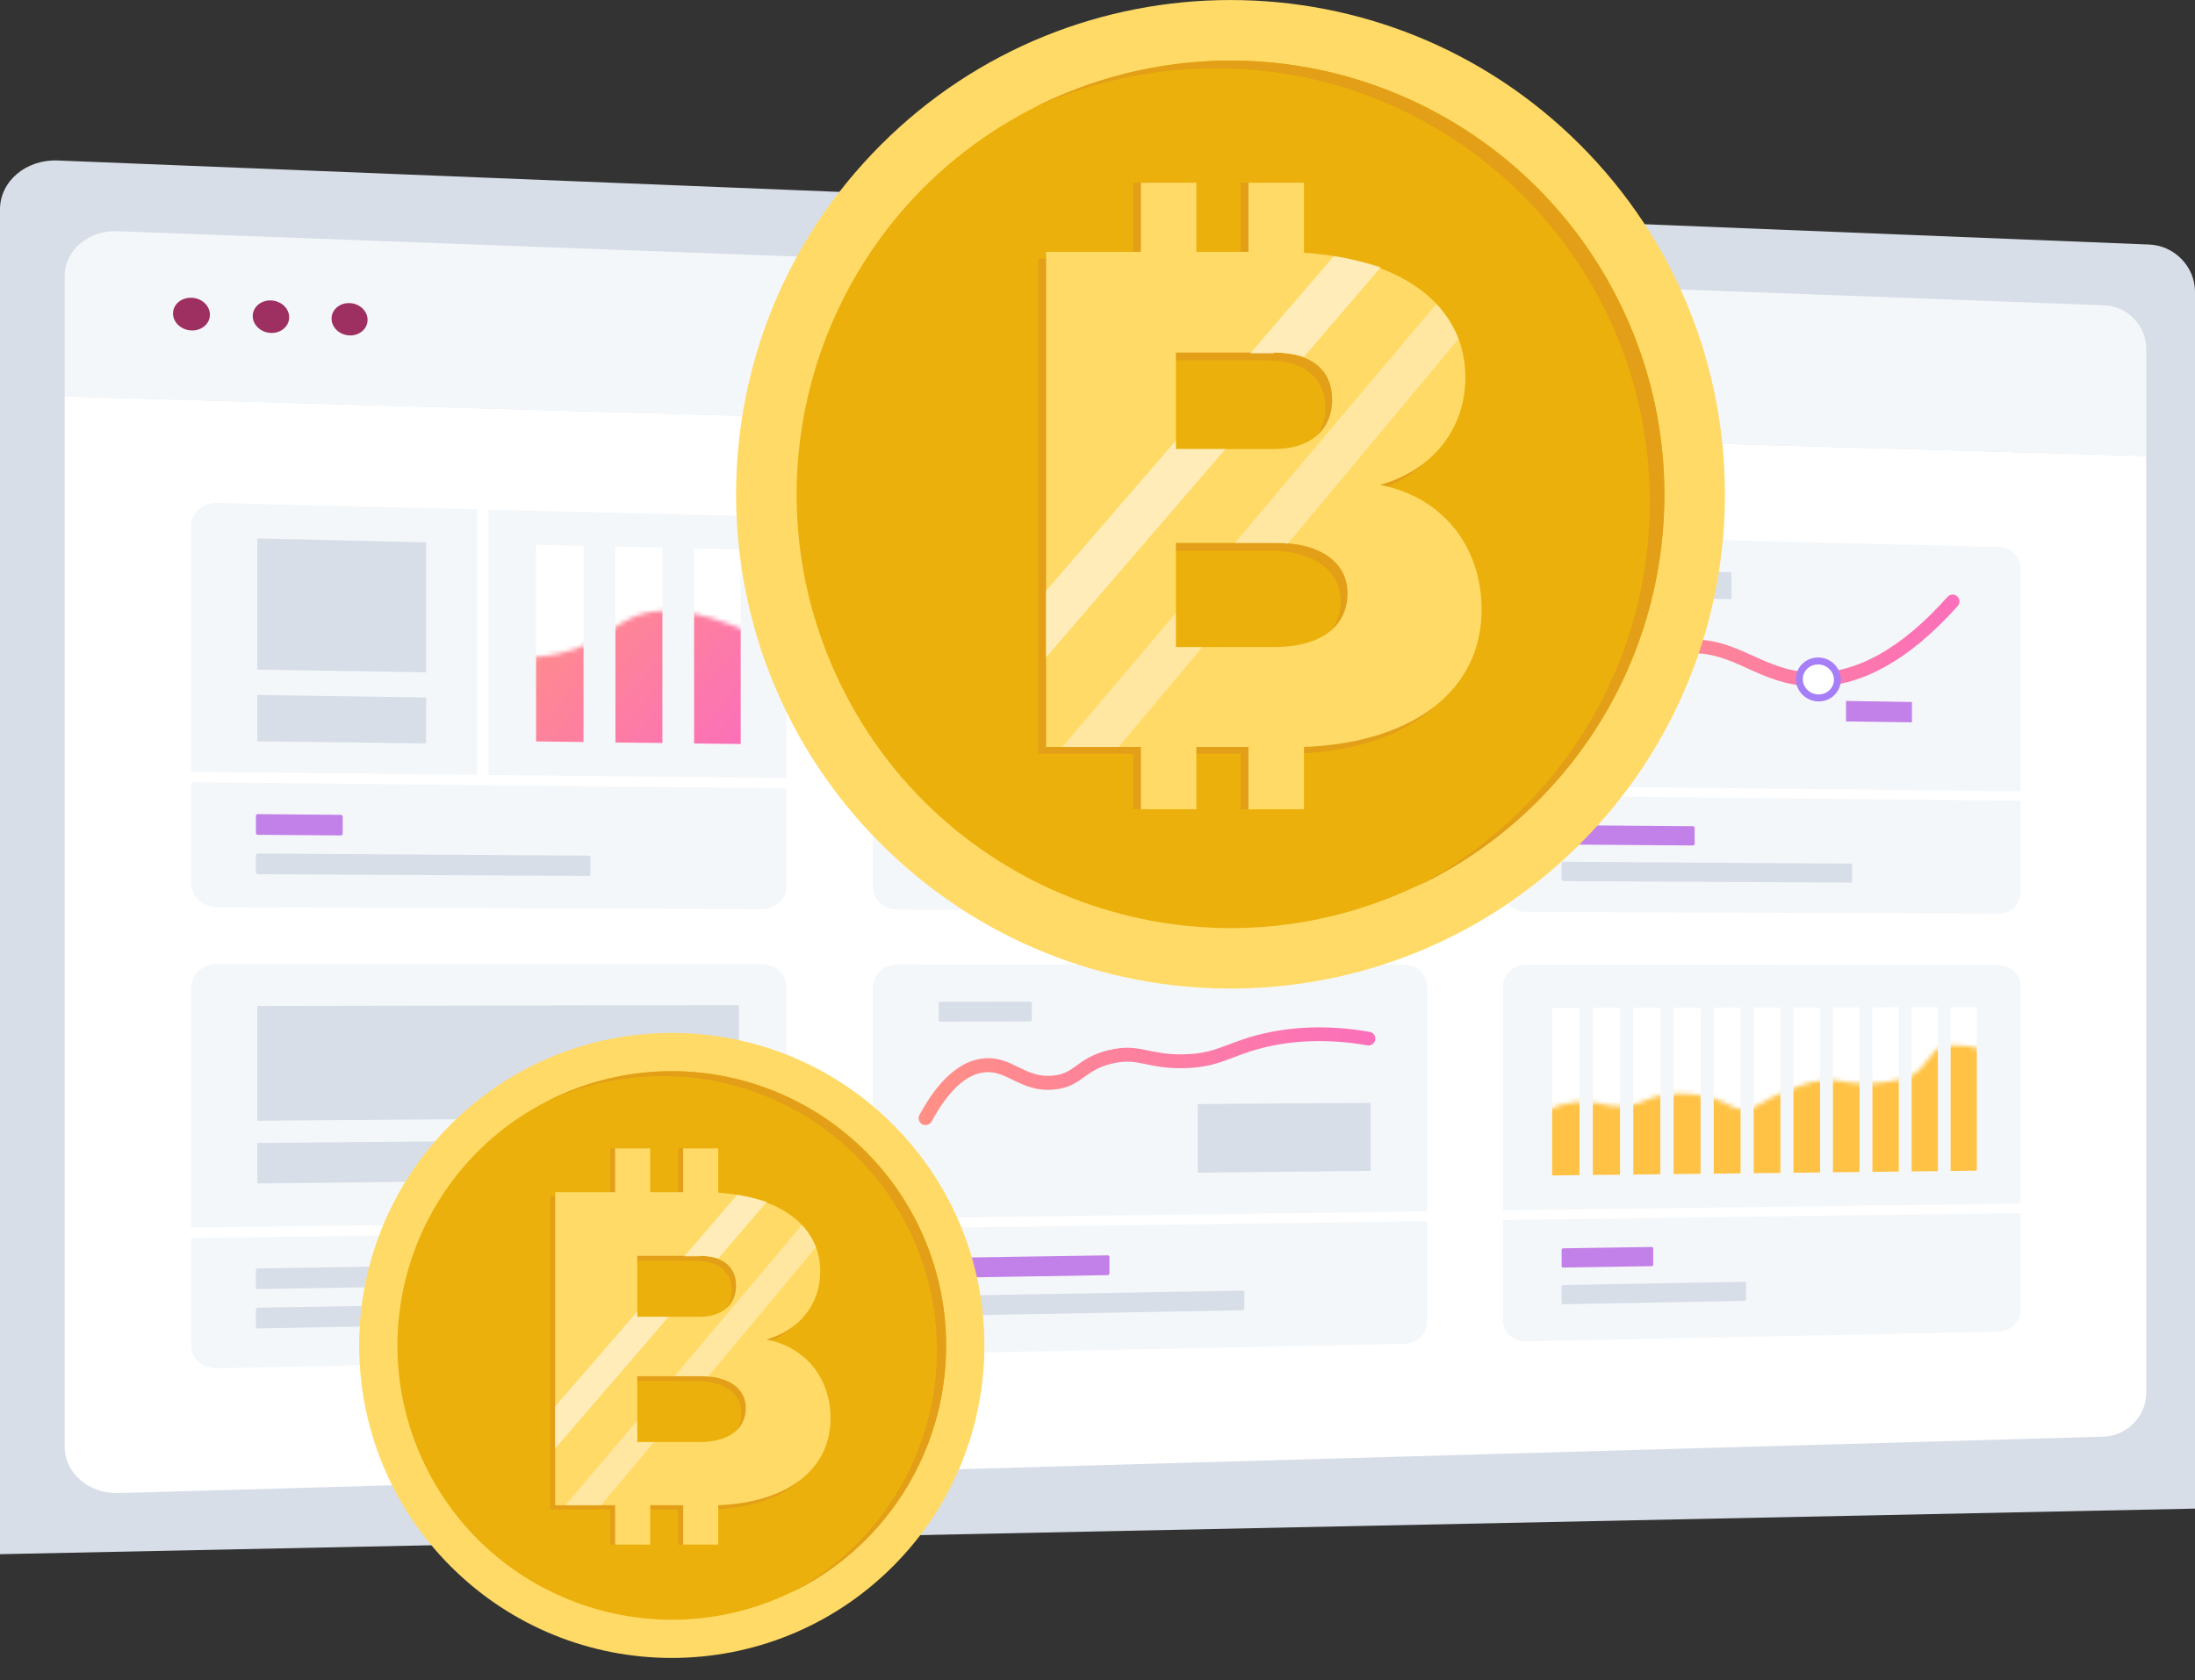 <svg width="495" height="379" viewBox="0 0 495 379" fill="none" xmlns="http://www.w3.org/2000/svg">
<rect x="0" y="0" width="495" height="379" fill="#333333" stroke="none"/>
<path d="M495 340.311V65.805C495 60.174 490.37 55.384 484.679 55.163L13.067 36.204C5.892 35.904 0 40.874 0 47.227V350.592L495 340.311Z" fill="#D8DEE8"/>
<path d="M14.59 89.434V326.402C14.59 332.314 20.061 337.004 26.715 336.803L474.297 324.077C479.648 323.917 483.997 319.488 483.997 314.217V102.861L14.59 89.434Z" fill="white"/>
<path d="M483.997 102.862V78.612C483.997 73.442 479.728 69.052 474.498 68.872L26.474 52.158C19.941 51.917 14.59 56.446 14.59 62.258V89.454L483.997 102.862Z" fill="#F4F7FA"/>
<path d="M47.338 70.995C47.338 73.039 45.474 74.622 43.189 74.542C40.884 74.462 39.02 72.758 39.02 70.714C39.02 68.67 40.884 67.087 43.189 67.167C45.474 67.227 47.338 68.951 47.338 70.995Z" fill="#9D3060"/>
<path d="M65.214 71.576C65.214 73.601 63.37 75.184 61.105 75.104C58.841 75.023 56.997 73.32 56.997 71.296C56.997 69.272 58.841 67.688 61.105 67.769C63.39 67.849 65.214 69.552 65.214 71.576Z" fill="#9D3060"/>
<path d="M82.891 72.158C82.891 74.162 81.087 75.745 78.843 75.665C76.598 75.585 74.774 73.901 74.774 71.877C74.774 69.853 76.598 68.29 78.843 68.37C81.087 68.45 82.891 70.134 82.891 72.158Z" fill="#9D3060"/>
<path d="M450.789 206.092L344.089 205.712C341.243 205.692 338.918 203.487 338.918 200.741V125.546C338.918 122.821 341.243 120.656 344.089 120.737L450.789 123.382C453.494 123.442 455.679 125.647 455.679 128.292V201.303C455.659 203.968 453.474 206.112 450.789 206.092Z" fill="#F4F7FA"/>
<path d="M338.377 177.254V179.438L456.16 180.621V178.517L338.377 177.254Z" fill="white"/>
<path d="M381.827 190.722L352.486 190.502C352.286 190.502 352.146 190.341 352.146 190.161V186.474C352.146 186.293 352.306 186.133 352.486 186.133L381.827 186.373C382.007 186.373 382.167 186.534 382.167 186.714V190.362C382.187 190.562 382.027 190.722 381.827 190.722Z" fill="#C281E8"/>
<path d="M417.36 199.1L352.507 198.76C352.306 198.76 352.166 198.599 352.166 198.419V194.731C352.166 194.551 352.326 194.391 352.507 194.391L417.36 194.811C417.541 194.811 417.701 194.952 417.701 195.152V198.78C417.701 198.96 417.541 199.1 417.36 199.1Z" fill="#D8DEE8"/>
<path d="M354.81 166.869C354.53 166.869 354.229 166.788 353.968 166.628C353.247 166.167 353.027 165.205 353.487 164.484C361.504 151.918 370.462 145.144 380.102 144.342C386.235 143.821 390.844 145.905 395.314 147.93C399.262 149.713 403.35 151.557 408.681 151.717C418.562 151.998 428.843 146.266 439.184 134.642C439.745 134.001 440.727 133.941 441.369 134.522C442.01 135.083 442.07 136.065 441.489 136.706C430.486 149.032 419.403 155.104 408.581 154.824C402.629 154.643 398.26 152.679 394.031 150.755C389.742 148.811 385.694 146.988 380.343 147.429C371.725 148.15 363.548 154.443 356.073 166.167C355.812 166.608 355.311 166.869 354.81 166.869Z" fill="url(#paint0_linear_1065_6193)"/>
<path d="M414.352 153.359C414.352 155.664 412.428 157.487 410.063 157.447C407.698 157.407 405.774 155.503 405.774 153.198C405.774 150.894 407.698 149.07 410.063 149.11C412.448 149.15 414.352 151.054 414.352 153.359Z" fill="white"/>
<path d="M410.144 158.229C410.124 158.229 410.084 158.229 410.064 158.229C407.278 158.189 404.993 155.924 404.993 153.199C404.993 151.896 405.514 150.673 406.436 149.752C407.398 148.81 408.681 148.309 410.084 148.309C412.869 148.349 415.134 150.613 415.134 153.339C415.134 154.642 414.613 155.864 413.691 156.786C412.749 157.728 411.487 158.229 410.144 158.229ZM409.983 149.892C409.062 149.892 408.18 150.233 407.538 150.874C406.917 151.495 406.556 152.317 406.556 153.199C406.556 155.083 408.14 156.626 410.084 156.646C411.046 156.646 411.927 156.305 412.589 155.664C413.21 155.042 413.571 154.221 413.571 153.339C413.571 151.475 411.988 149.912 410.064 149.892C410.044 149.892 410.024 149.892 409.983 149.892Z" fill="#A67FF7"/>
<path d="M390.464 135.165L353.007 134.363V128.23L390.464 129.072V135.165Z" fill="#D8DEE8"/>
<path d="M431.168 162.943L416.297 162.743V158.113L431.168 158.354V162.943Z" fill="#C281E8"/>
<path d="M171.753 306.141L49.04 308.666C45.753 308.726 43.088 306.421 43.088 303.475V222.729C43.088 219.803 45.753 217.418 49.04 217.418L171.753 217.498C174.859 217.498 177.365 219.803 177.365 222.649V300.87C177.365 303.716 174.859 306.081 171.753 306.141Z" fill="#F4F7FA"/>
<path d="M177.585 275.156L42.427 276.94V279.285L177.585 277.421V275.156Z" fill="white"/>
<path d="M166.642 251.99L58.019 252.812V226.919L166.642 226.738V251.99Z" fill="#D8DEE8"/>
<path d="M166.642 265.778L58.019 266.96V257.821L166.642 256.859V265.778Z" fill="#D8DEE8"/>
<path d="M92.41 290.227L58.12 290.788C57.899 290.788 57.719 290.628 57.719 290.428V286.479C57.719 286.279 57.899 286.119 58.12 286.119L92.41 285.598C92.631 285.598 92.811 285.758 92.811 285.938V289.846C92.811 290.067 92.631 290.227 92.41 290.227Z" fill="#D8DEE8"/>
<path d="M124.396 298.445L58.12 299.668C57.899 299.668 57.719 299.508 57.719 299.307V295.359C57.719 295.159 57.899 294.998 58.12 294.998L124.396 293.836C124.617 293.836 124.777 293.996 124.777 294.177V298.065C124.797 298.265 124.617 298.445 124.396 298.445Z" fill="#D8DEE8"/>
<path d="M316.632 205.614L202.376 205.213C199.31 205.193 196.845 202.909 196.845 200.083V122.222C196.845 119.397 199.33 117.172 202.376 117.252L316.632 120.078C319.518 120.158 321.862 122.423 321.862 125.168V200.684C321.862 203.41 319.518 205.634 316.632 205.614Z" fill="#F4F7FA"/>
<path d="M322.523 177.097L196.624 175.754V177.999L322.523 179.281V177.097Z" fill="white"/>
<path d="M272.22 118.414V178.137L274.585 178.157V118.474L272.22 118.414Z" fill="white"/>
<path d="M256.448 189.783L212.076 189.462C211.876 189.462 211.695 189.302 211.695 189.121V185.313C211.695 185.113 211.856 184.973 212.076 184.973L256.448 185.353C256.648 185.353 256.808 185.514 256.808 185.694V189.462C256.828 189.642 256.668 189.783 256.448 189.783Z" fill="#C281E8"/>
<path d="M268.332 198.321L212.076 198.021C211.876 198.021 211.695 197.86 211.695 197.68V193.872C211.695 193.672 211.856 193.531 212.076 193.531L268.332 193.892C268.532 193.892 268.693 194.052 268.693 194.233V197.98C268.693 198.161 268.532 198.321 268.332 198.321Z" fill="#D8DEE8"/>
<path d="M315.288 139.998L281.018 139.317V126.57L315.288 127.352V139.998Z" fill="#D8DEE8"/>
<path d="M315.288 170.379L281.018 169.959V144.727L315.288 145.368V170.379Z" fill="#D8DEE8"/>
<path d="M234.001 139.058C239.332 139.158 243.64 143.267 243.64 148.217C243.64 149.6 243.3 150.902 242.678 152.085L253.942 157.175C255.284 154.53 256.046 151.584 256.046 148.437C256.046 137.114 246.186 127.695 234.001 127.414C233.961 127.414 233.94 127.414 233.9 127.414V139.058C233.94 139.058 233.981 139.038 234.001 139.058Z" fill="white"/>
<path d="M242.699 152.065C241.135 155.051 237.849 157.095 234.021 157.035C228.69 156.955 224.341 152.847 224.341 147.876C224.341 142.926 228.65 138.998 233.941 139.058V127.414C221.715 127.194 211.755 136.252 211.755 147.656C211.755 159.099 221.776 168.519 234.041 168.679C242.859 168.779 250.455 164.07 253.982 157.175L242.699 152.065Z" fill="url(#paint1_linear_1065_6193)"/>
<path d="M177.365 199.982C177.365 202.828 174.859 205.112 171.753 205.092L49.04 204.651C45.753 204.631 43.088 202.246 43.088 199.32V118.594C43.088 115.668 45.753 113.363 49.04 113.443L171.753 116.47C174.859 116.55 177.365 118.915 177.365 121.741V199.982Z" fill="#F4F7FA"/>
<path d="M177.585 175.532L42.427 174.109V176.434L177.585 177.817V175.532Z" fill="white"/>
<path d="M107.601 114.324V176.432L110.146 176.472V114.384L107.601 114.324Z" fill="white"/>
<path d="M96.117 151.663L58.019 151.062V121.461L96.117 122.343V151.663Z" fill="#D8DEE8"/>
<path d="M96.117 167.696L58.019 167.235V156.773L96.117 157.335V167.696Z" fill="#D8DEE8"/>
<path d="M76.878 188.458L58.12 188.318C57.899 188.318 57.719 188.158 57.719 187.957V184.009C57.719 183.809 57.899 183.648 58.12 183.648L76.878 183.809C77.099 183.809 77.279 183.969 77.279 184.17V188.098C77.279 188.298 77.099 188.458 76.878 188.458Z" fill="#C281E8"/>
<path d="M132.773 197.598L58.12 197.197C57.899 197.197 57.719 197.037 57.719 196.836V192.888C57.719 192.688 57.899 192.527 58.12 192.527L132.773 193.008C132.994 193.008 133.154 193.169 133.154 193.369V197.257C133.154 197.437 132.994 197.598 132.773 197.598Z" fill="#D8DEE8"/>
<path d="M131.591 167.394L120.889 167.254V122.902L131.591 123.143V167.394Z" fill="white"/>
<path d="M149.387 167.616L138.785 167.496V123.305L149.387 123.565V167.616Z" fill="white"/>
<path d="M167.043 167.834L156.521 167.713V123.723L167.043 123.963V167.834Z" fill="white"/>
<mask id="mask0_1065_6193" style="mask-type:luminance" maskUnits="userSpaceOnUse" x="116" y="137" width="55" height="33">
<path d="M116.68 148.253C116.68 155.067 116.68 161.861 116.68 168.675C134.677 168.895 152.534 169.116 170.23 169.316C170.23 160.618 170.23 151.92 170.23 143.223C156.041 136.569 148.044 137.15 143.355 138.974C138.084 141.018 135.038 145.407 126.259 147.391C122.311 148.313 118.864 148.353 116.68 148.253Z" fill="white"/>
</mask>
<g mask="url(#mask0_1065_6193)">
<path d="M131.591 167.39L120.889 167.25V144.223L131.591 144.403V167.39Z" fill="url(#paint2_linear_1065_6193)"/>
<path d="M149.387 167.613L138.785 167.492V133.562L149.387 133.783V167.613Z" fill="url(#paint3_linear_1065_6193)"/>
<path d="M167.044 167.834L156.522 167.714V137.812L167.044 138.013V167.834Z" fill="url(#paint4_linear_1065_6193)"/>
</g>
<path d="M450.789 300.408L344.089 302.592C341.243 302.653 338.918 300.488 338.918 297.762V222.547C338.918 219.822 341.243 217.597 344.089 217.617L450.789 217.677C453.494 217.677 455.679 219.822 455.679 222.487V295.498C455.659 298.143 453.474 300.348 450.789 300.408Z" fill="#F4F7FA"/>
<path d="M338.377 273.052V275.216L456.16 273.613V271.488L338.377 273.052Z" fill="white"/>
<path d="M372.487 285.618L352.506 285.939C352.305 285.939 352.165 285.798 352.165 285.618V281.93C352.165 281.75 352.325 281.59 352.506 281.59L372.487 281.289C372.687 281.289 372.828 281.429 372.828 281.61V285.277C372.828 285.478 372.667 285.618 372.487 285.618Z" fill="#C281E8"/>
<path d="M393.43 293.453L352.506 294.215C352.305 294.215 352.165 294.075 352.165 293.894V290.207C352.165 290.026 352.325 289.866 352.506 289.866L393.43 289.145C393.61 289.145 393.771 289.285 393.771 289.465V293.113C393.771 293.313 393.61 293.453 393.43 293.453Z" fill="#D8DEE8"/>
<path d="M356.193 265.093L350.021 265.173V227.375H356.193V265.093Z" fill="white"/>
<path d="M365.332 264.993L359.199 265.053V227.355H365.332V264.993Z" fill="white"/>
<path d="M374.431 264.893L368.318 264.953V227.336H374.431V264.893Z" fill="white"/>
<path d="M383.49 264.794L377.417 264.854V227.336L383.49 227.316V264.794Z" fill="white"/>
<path d="M392.528 264.694L386.455 264.754V227.317L392.528 227.297V264.694Z" fill="white"/>
<path d="M401.507 264.594L395.475 264.654V227.297L401.507 227.277V264.594Z" fill="white"/>
<path d="M410.445 264.494L404.433 264.554V227.277H410.445V264.494Z" fill="white"/>
<path d="M419.343 264.39L413.351 264.451V227.254H419.343V264.39Z" fill="white"/>
<path d="M428.201 264.291L422.249 264.351V227.254L428.201 227.234V264.291Z" fill="white"/>
<path d="M437.02 264.191L431.088 264.251V227.235L437.02 227.215V264.191Z" fill="white"/>
<path d="M445.798 264.091L439.886 264.151V227.215L445.798 227.195V264.091Z" fill="white"/>
<mask id="mask1_1065_6193" style="mask-type:luminance" maskUnits="userSpaceOnUse" x="345" y="235" width="103" height="33">
<path d="M345.11 252.446C350.381 249.059 354.61 248.418 357.576 248.518C361.324 248.638 362.526 249.921 366.595 249.5C370.743 249.059 371.064 247.556 375.693 246.895C376.455 246.795 380.143 246.314 384.632 247.296C389.943 248.458 390.143 250.302 393.41 250.222C396.436 250.141 396.657 248.558 402.629 246.153C405.455 245.011 408.08 243.949 411.567 243.688C415.375 243.408 415.636 244.43 420.466 244.43C424.314 244.43 427.32 243.768 429.204 243.347C434.354 242.205 435.016 236.413 438.483 235.952C440.547 235.692 443.673 235.632 447.722 236.914C447.722 245.131 447.722 258.078 447.722 266.295C414.133 266.696 379.962 267.096 345.211 267.517C345.191 262.507 345.15 257.477 345.11 252.446Z" fill="white"/>
</mask>
<g mask="url(#mask1_1065_6193)">
<path d="M356.193 265.093L350.021 265.173V245.532L356.193 245.492V265.093Z" fill="#FFC244"/>
<path d="M365.332 264.993L359.199 265.053V236.114L365.332 236.094V264.993Z" fill="#FFC244"/>
<path d="M374.431 264.892L368.318 264.952V239.399L374.431 239.359V264.892Z" fill="#FFC244"/>
<path d="M383.49 264.792L377.417 264.852V239.079L383.49 239.039V264.792Z" fill="#FFC244"/>
<path d="M392.529 264.692L386.456 264.752V235.993L392.529 235.973V264.692Z" fill="#FFC244"/>
<path d="M401.507 264.591L395.475 264.651V239.258L401.507 239.238V264.591Z" fill="#FFC244"/>
<path d="M410.445 264.49L404.433 264.55V237.114L410.445 237.094V264.49Z" fill="#FFC244"/>
<path d="M419.343 264.392L413.351 264.452V239.821L419.343 239.781V264.392Z" fill="#FFC244"/>
<path d="M428.201 264.29L422.249 264.35V239.138L428.201 239.098V264.29Z" fill="#FFC244"/>
<path d="M437.02 264.191L431.088 264.252V235.813L437.02 235.793V264.191Z" fill="#FFC244"/>
<path d="M445.798 264.071L439.886 264.151V232.305L445.798 232.285V264.071Z" fill="#FFC244"/>
</g>
<path d="M316.632 303.155L202.376 305.5C199.31 305.56 196.845 303.316 196.845 300.49V222.65C196.845 219.824 199.33 217.539 202.376 217.539L316.632 217.619C319.518 217.619 321.862 219.844 321.862 222.589V298.105C321.862 300.831 319.518 303.095 316.632 303.155Z" fill="#F4F7FA"/>
<path d="M322.523 273.254L196.624 274.917V277.162L322.523 275.438V273.254Z" fill="white"/>
<path d="M249.834 287.645L212.076 288.266C211.876 288.266 211.695 288.126 211.695 287.926V284.118C211.695 283.917 211.856 283.777 212.076 283.757L249.834 283.176C250.034 283.176 250.195 283.316 250.195 283.516V287.284C250.195 287.485 250.034 287.645 249.834 287.645Z" fill="#C281E8"/>
<path d="M280.257 295.562L212.076 296.825C211.876 296.825 211.695 296.684 211.695 296.484V292.676C211.695 292.476 211.856 292.335 212.076 292.315L280.257 291.133C280.457 291.133 280.617 291.273 280.617 291.474V295.221C280.617 295.402 280.457 295.562 280.257 295.562Z" fill="#D8DEE8"/>
<path d="M208.709 253.793C208.468 253.793 208.208 253.733 207.967 253.613C207.206 253.212 206.945 252.27 207.346 251.509C211.635 243.592 216.485 239.303 221.736 238.762C225.023 238.422 227.407 239.604 229.712 240.746C232.037 241.889 234.242 242.971 237.528 242.63C239.993 242.37 241.216 241.488 242.779 240.366C244.443 239.163 246.346 237.78 249.954 236.898C253.902 235.936 256.307 236.417 259.093 236.999C261.077 237.399 263.321 237.88 266.648 237.84C271.338 237.8 273.883 236.838 277.11 235.616C279.515 234.694 282.24 233.672 286.309 232.85C293.383 231.407 300.979 231.387 308.875 232.77C309.717 232.91 310.278 233.712 310.138 234.554C309.998 235.395 309.176 235.957 308.354 235.816C300.839 234.493 293.644 234.534 286.93 235.876C283.102 236.658 280.497 237.64 278.212 238.522C274.845 239.804 271.919 240.907 266.668 240.967C263.021 241.007 260.596 240.506 258.451 240.065C255.846 239.524 253.942 239.143 250.675 239.945C247.649 240.686 246.086 241.829 244.583 242.911C242.899 244.133 241.136 245.416 237.849 245.757C233.68 246.198 230.855 244.795 228.349 243.572C226.245 242.55 224.441 241.648 222.056 241.889C217.868 242.31 213.839 246.057 210.072 253.032C209.791 253.493 209.27 253.793 208.709 253.793Z" fill="url(#paint5_linear_1065_6193)"/>
<path d="M309.116 264.117L270.096 264.538V249.046L309.116 248.766V264.117Z" fill="#D8DEE8"/>
<path d="M232.338 230.406L212.076 230.466C211.876 230.466 211.695 230.306 211.695 230.126V226.318C211.695 226.117 211.856 225.977 212.076 225.977L232.338 225.957C232.538 225.957 232.699 226.117 232.699 226.298V230.086C232.699 230.246 232.538 230.406 232.338 230.406Z" fill="#D8DEE8"/>
<g clip-path="url(#clip0_1065_6193)">
<path d="M356.338 190.346C399.881 146.803 399.881 76.205 356.338 32.662C312.795 -10.881 242.198 -10.881 198.655 32.662C155.112 76.205 155.112 146.803 198.655 190.346C242.198 233.889 312.795 233.889 356.338 190.346Z" fill="#FFDA66"/>
<path d="M318.577 200.299C367.613 177.613 388.974 119.47 366.288 70.433C343.601 21.397 285.458 0.037 236.422 22.723C187.386 45.41 166.025 103.553 188.711 152.589C211.398 201.625 269.541 222.986 318.577 200.299Z" fill="#EBB00C"/>
<path d="M268.065 41.211H255.548V65.86H268.065V41.211Z" fill="#E29F17"/>
<path d="M292.33 41.211H279.812V65.86H292.33V41.211Z" fill="#E29F17"/>
<path d="M268.065 157.91H255.548V182.56H268.065V157.91Z" fill="#E29F17"/>
<path d="M292.33 157.91H279.812V182.56H292.33V157.91Z" fill="#E29F17"/>
<path d="M328.725 86.66C328.725 98.214 321.215 107.65 309.468 110.924C323.718 113.813 332.384 124.789 332.384 139.04C332.384 158.105 315.63 170.044 289.44 170.044H234.172V58.352H287.322C312.742 58.544 328.725 69.521 328.725 86.66ZM298.877 91.859C298.877 85.119 293.87 81.268 285.782 81.268H263.443V103.029H285.782C293.87 103.029 298.877 98.792 298.877 91.859ZM302.343 135.574C302.343 128.641 295.988 124.019 285.782 124.212H263.443V147.706H285.782C295.988 147.513 302.343 143.084 302.343 135.574Z" fill="#E29F17"/>
<path d="M334.118 137.498C334.118 123.247 325.259 112.078 311.201 109.382C322.948 106.108 330.459 96.865 330.459 85.118C330.459 69.134 316.594 58.542 294.062 57.002V41.211H281.545V56.809H269.798V41.211H257.281V56.809H235.905V168.502H257.281V182.56H269.798V168.502H281.545V182.56H294.062V168.502C318.712 167.539 334.118 155.792 334.118 137.498ZM300.417 90.125C300.417 97.057 295.41 101.294 287.322 101.294H265.176V79.533H287.322C295.603 79.533 300.417 83.385 300.417 90.125ZM287.322 145.971H265.176V122.477H287.322C297.529 122.284 303.884 126.714 303.884 133.839C303.884 141.542 297.529 145.971 287.322 145.971Z" fill="#FFDA66"/>
<g opacity="0.7">
<path d="M287.323 79.534C289.826 79.534 292.137 79.919 294.063 80.497L311.394 60.277C308.313 59.314 304.654 58.351 300.803 57.773L281.931 79.727H287.323V79.534Z" fill="#FFF4DC"/>
<path d="M235.905 133.264V148.285L276.346 101.297H265.176V99.371L235.905 133.264Z" fill="#FFF4DC"/>
</g>
<g opacity="0.5">
<path d="M265.176 145.969V138.266L239.563 168.5H252.273L271.146 145.969H265.176Z" fill="#FFF4DC"/>
<path d="M278.463 122.475H287.321C288.284 122.475 289.44 122.475 290.402 122.668L328.917 76.45C327.762 73.562 326.029 70.866 323.91 68.555L278.463 122.475Z" fill="#FFF4DC"/>
</g>
<path d="M277.501 13.672C261.324 13.672 245.919 17.716 232.438 24.649C245.148 18.679 259.206 15.405 274.227 15.405C328.147 15.405 372.054 59.119 372.054 113.232C372.054 150.977 350.679 183.714 319.289 200.083C352.412 184.484 375.328 150.784 375.328 111.692C375.328 57.579 331.421 13.672 277.501 13.672Z" fill="#E29F17"/>
</g>
<g clip-path="url(#clip1_1065_6193)">
<path d="M201.349 353.351C228.88 325.819 228.88 281.181 201.349 253.649C173.817 226.118 129.179 226.118 101.647 253.649C74.116 281.181 74.116 325.819 101.647 353.351C129.179 380.882 173.817 380.882 201.349 353.351Z" fill="#FFDA66"/>
<path d="M177.473 359.646C208.478 345.302 221.984 308.539 207.64 277.534C193.295 246.529 156.532 233.023 125.527 247.367C94.522 261.711 81.016 298.474 95.361 329.479C109.705 360.484 146.468 373.99 177.473 359.646Z" fill="#EBB00C"/>
<path d="M145.534 259.055H137.619V274.64H145.534V259.055Z" fill="#E29F17"/>
<path d="M160.875 259.055H152.961V274.64H160.875V259.055Z" fill="#E29F17"/>
<path d="M145.534 332.844H137.619V348.429H145.534V332.844Z" fill="#E29F17"/>
<path d="M160.875 332.844H152.961V348.429H160.875V332.844Z" fill="#E29F17"/>
<path d="M183.888 287.79C183.888 295.095 179.14 301.062 171.712 303.132C180.723 304.958 186.202 311.898 186.202 320.909C186.202 332.963 175.609 340.512 159.049 340.512H124.104V269.891H157.71C173.782 270.012 183.888 276.953 183.888 287.79ZM165.015 291.077C165.015 286.815 161.85 284.38 156.736 284.38H142.611V298.139H156.736C161.85 298.139 165.015 295.461 165.015 291.077ZM167.207 318.717C167.207 314.334 163.189 311.411 156.736 311.533H142.611V326.388H156.736C163.189 326.266 167.207 323.466 167.207 318.717Z" fill="#E29F17"/>
<path d="M187.298 319.936C187.298 310.925 181.697 303.863 172.808 302.158C180.235 300.088 184.984 294.244 184.984 286.816C184.984 276.71 176.217 270.013 161.971 269.039V259.055H154.057V268.917H146.629V259.055H138.715V268.917H125.199V339.539H138.715V348.428H146.629V339.539H154.057V348.428H161.971V339.539C177.557 338.93 187.298 331.503 187.298 319.936ZM165.989 289.982C165.989 294.366 162.824 297.044 157.71 297.044H143.707V283.285H157.71C162.945 283.285 165.989 285.72 165.989 289.982ZM157.71 325.293H143.707V310.438H157.71C164.163 310.316 168.181 313.117 168.181 317.622C168.181 322.493 164.163 325.293 157.71 325.293Z" fill="#FFDA66"/>
<g opacity="0.7">
<path d="M157.709 283.286C159.292 283.286 160.753 283.53 161.971 283.895L172.929 271.11C170.981 270.501 168.668 269.893 166.232 269.527L154.3 283.408H157.709V283.286Z" fill="#FFF4DC"/>
<path d="M125.199 317.258V326.756L150.769 297.046H143.707V295.828L125.199 317.258Z" fill="#FFF4DC"/>
</g>
<g opacity="0.5">
<path d="M143.707 325.292V320.422L127.513 339.538H135.549L147.482 325.292H143.707Z" fill="#FFF4DC"/>
<path d="M152.108 310.437H157.709C158.318 310.437 159.049 310.437 159.658 310.559L184.01 281.336C183.279 279.51 182.184 277.805 180.844 276.344L152.108 310.437Z" fill="#FFF4DC"/>
</g>
<path d="M151.5 241.645C141.272 241.645 131.531 244.202 123.008 248.585C131.044 244.81 139.933 242.74 149.43 242.74C183.523 242.74 211.285 270.38 211.285 304.595C211.285 328.461 197.769 349.16 177.922 359.51C198.865 349.647 213.355 328.339 213.355 303.621C213.355 269.406 185.593 241.645 151.5 241.645Z" fill="#E29F17"/>
</g>
<defs>
<linearGradient id="paint0_linear_1065_6193" x1="353.262" y1="151.153" x2="441.927" y2="151.153" gradientUnits="userSpaceOnUse">
<stop stop-color="#FF9085"/>
<stop offset="1" stop-color="#FB6FBB"/>
</linearGradient>
<linearGradient id="paint1_linear_1065_6193" x1="211.716" y1="148.376" x2="253.947" y2="148.376" gradientUnits="userSpaceOnUse">
<stop stop-color="#FF9085"/>
<stop offset="1" stop-color="#FB6FBB"/>
</linearGradient>
<linearGradient id="paint2_linear_1065_6193" x1="110.535" y1="142.224" x2="155.571" y2="181.884" gradientUnits="userSpaceOnUse">
<stop stop-color="#FF9085"/>
<stop offset="1" stop-color="#FB6FBB"/>
</linearGradient>
<linearGradient id="paint3_linear_1065_6193" x1="122.038" y1="131.523" x2="166.421" y2="170.608" gradientUnits="userSpaceOnUse">
<stop stop-color="#FF9085"/>
<stop offset="1" stop-color="#FB6FBB"/>
</linearGradient>
<linearGradient id="paint4_linear_1065_6193" x1="129.441" y1="124.835" x2="173.7" y2="163.811" gradientUnits="userSpaceOnUse">
<stop stop-color="#FF9085"/>
<stop offset="1" stop-color="#FB6FBB"/>
</linearGradient>
<linearGradient id="paint5_linear_1065_6193" x1="207.163" y1="243.434" x2="310.164" y2="243.434" gradientUnits="userSpaceOnUse">
<stop stop-color="#FF9085"/>
<stop offset="1" stop-color="#FB6FBB"/>
</linearGradient>
<clipPath id="clip0_1065_6193">
<rect width="223" height="223" fill="white" transform="translate(166)"/>
</clipPath>
<clipPath id="clip1_1065_6193">
<rect width="141" height="141" fill="white" transform="translate(81 233)"/>
</clipPath>
</defs>
</svg>
